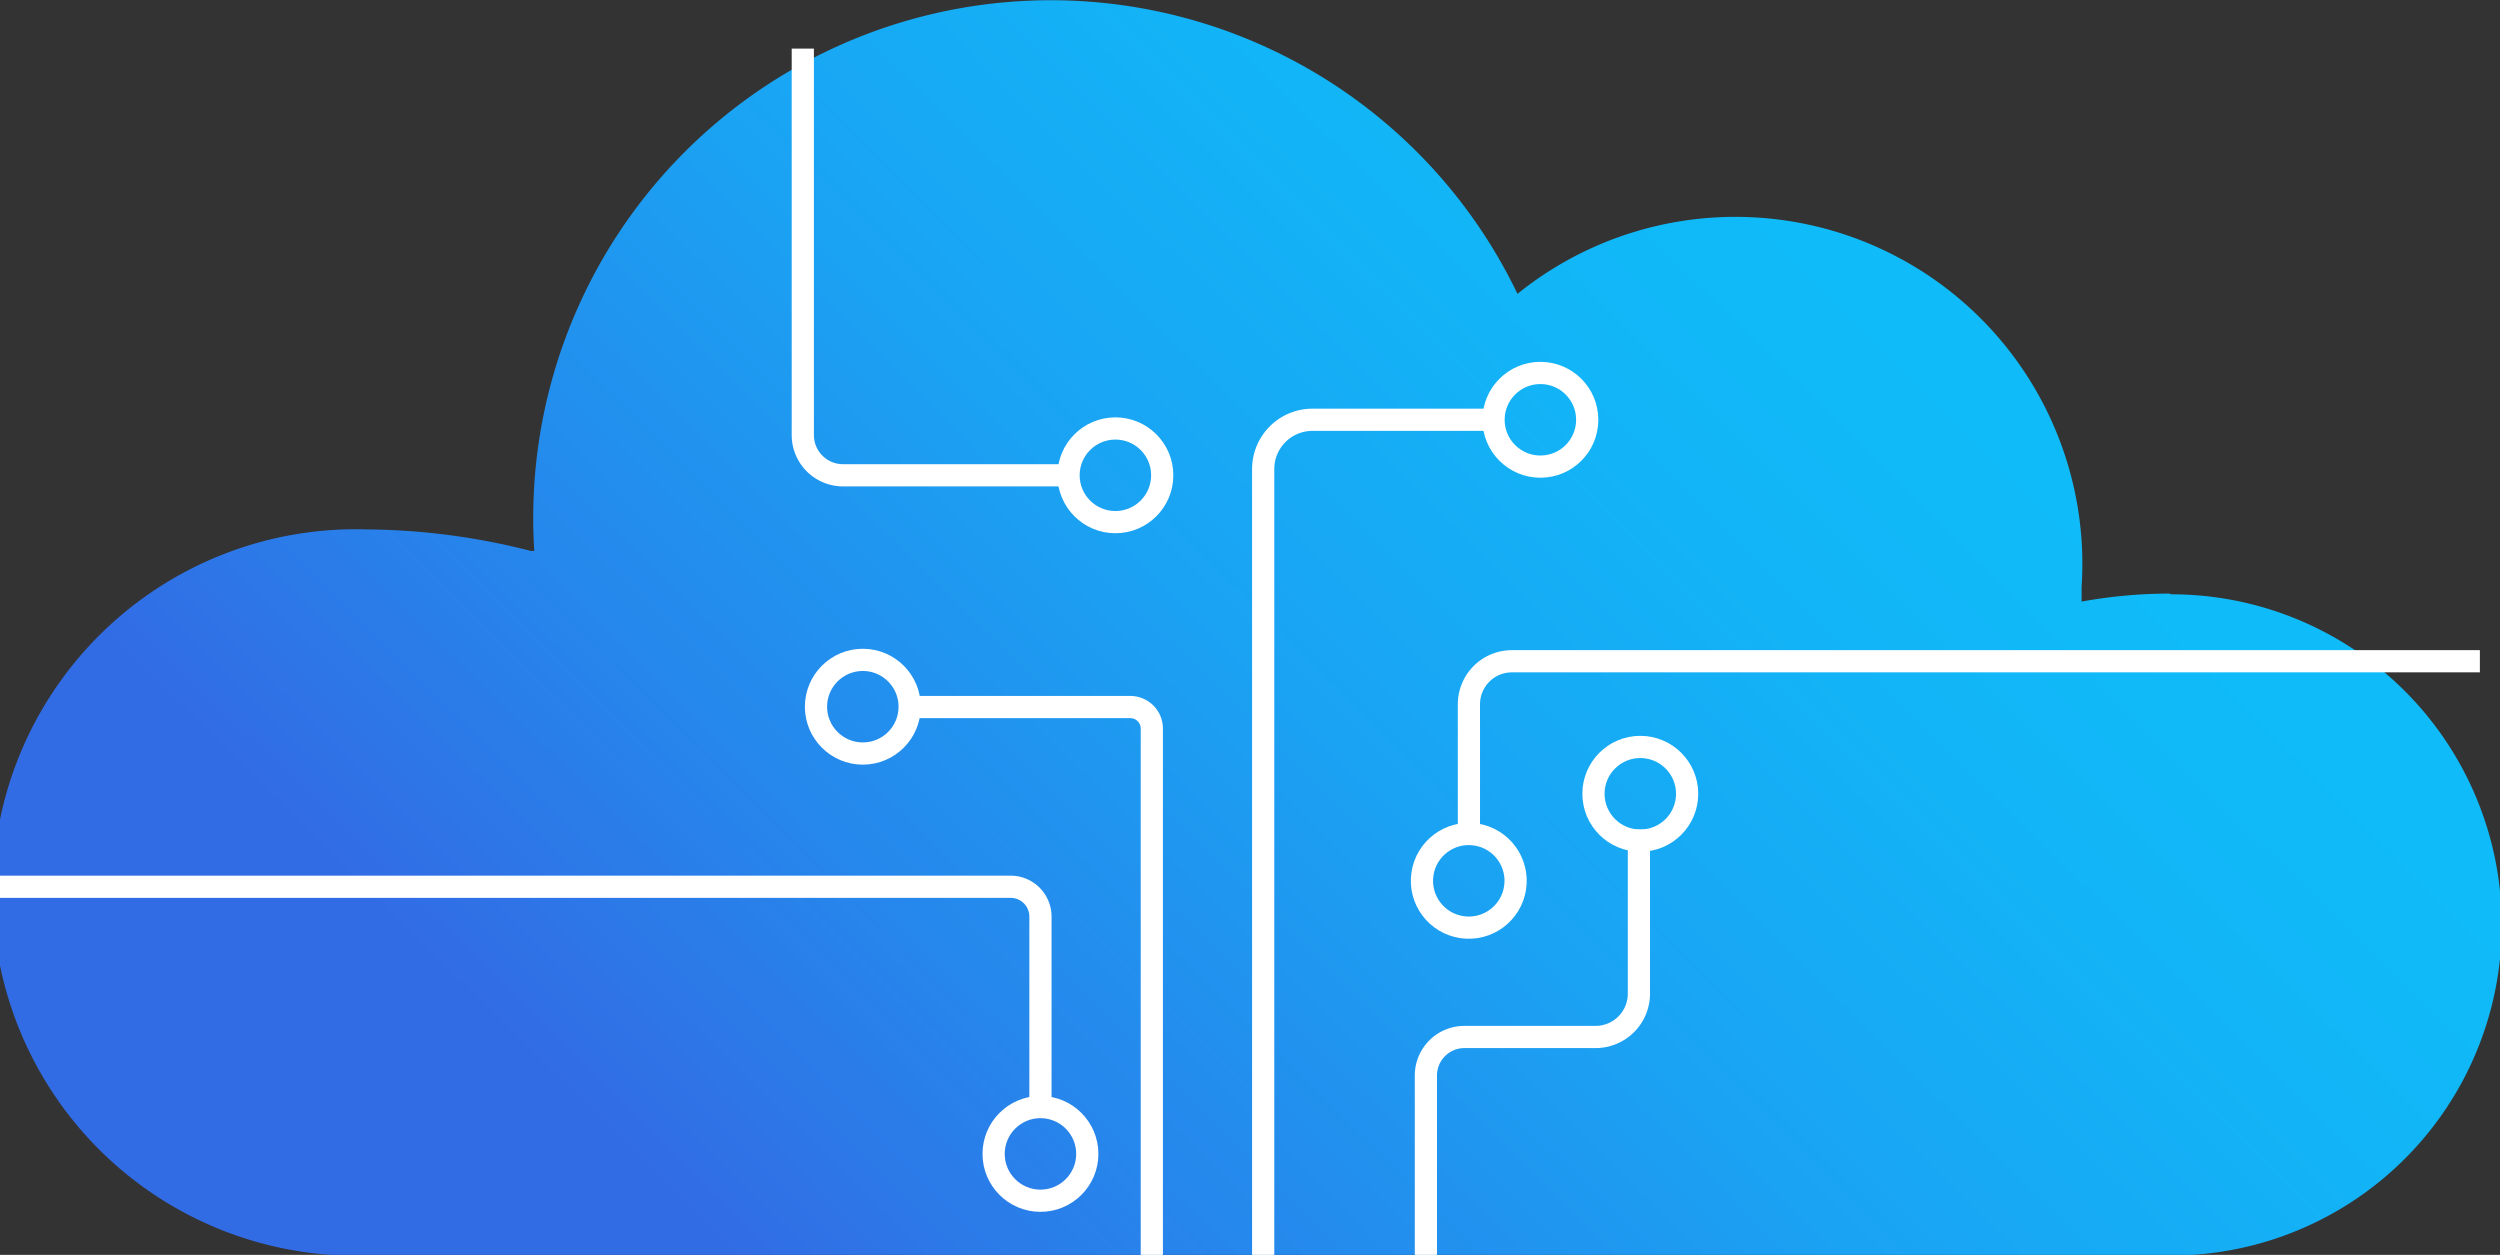 <svg xmlns="http://www.w3.org/2000/svg" xmlns:xlink="http://www.w3.org/1999/xlink" viewBox="0 0 72.06 36.17"><rect x="0" y="0" width="72.06" height="36.17" fill="#333333" stroke="none"/><defs><style>.cls-1{fill:url(#linear-gradient);}.cls-2{fill:none;stroke:#fff;stroke-miterlimit:10;stroke-width:0.64px;}</style><linearGradient id="linear-gradient" x1="23.54" y1="38.66" x2="54.26" y2="7.61" gradientUnits="userSpaceOnUse"><stop offset="0" stop-color="#326ce5"/><stop offset="0.21" stop-color="#2784eb"/><stop offset="0.53" stop-color="#1aa3f3"/><stop offset="0.81" stop-color="#12b5f7"/><stop offset="1" stop-color="#0fbcf9"/></linearGradient></defs><title>services-cloud-computing</title><g id="Layer_2" data-name="Layer 2"><g id="Layer_2-2" data-name="Layer 2"><path class="cls-1" d="M62.53,17.11a14.16,14.16,0,0,0-2.53.23h0c0-.14,0-.29,0-.43A10,10,0,0,0,43.74,8.47,14.92,14.92,0,0,0,15.4,15.88l-.1,0a19.52,19.52,0,0,0-4.72-.62,10.47,10.47,0,1,0,0,20.93h52a9.53,9.53,0,0,0,0-19.06Z"/><path class="cls-2" d="M23.14,1.4V12.54A1.16,1.16,0,0,0,24.3,13.7H31"/><circle class="cls-2" cx="32.15" cy="13.7" r="1.35"/><path class="cls-2" d="M36.41,36.17V13.52a1.42,1.42,0,0,1,1.42-1.42h5.49"/><circle class="cls-2" cx="44.4" cy="12.1" r="1.35"/><path class="cls-2" d="M71.48,19.06H43.57a1.24,1.24,0,0,0-1.23,1.24v3.94"/><circle class="cls-2" cx="42.34" cy="25.39" r="1.35" transform="translate(11.1 63.62) rotate(-81.7)"/><path class="cls-2" d="M41.1,36.17V31a1.11,1.11,0,0,1,1.11-1.11H46a1.25,1.25,0,0,0,1.24-1.24V23.91"/><circle class="cls-2" cx="47.28" cy="22.88" r="1.35"/><path class="cls-2" d="M33.2,36.17V21a.62.62,0,0,0-.62-.62H25.92"/><circle class="cls-2" cx="24.87" cy="20.37" r="1.35"/><path class="cls-2" d="M0,25.56H29.13a.86.86,0,0,1,.86.86v5.8"/><circle class="cls-2" cx="29.99" cy="33.26" r="1.35"/></g></g></svg>